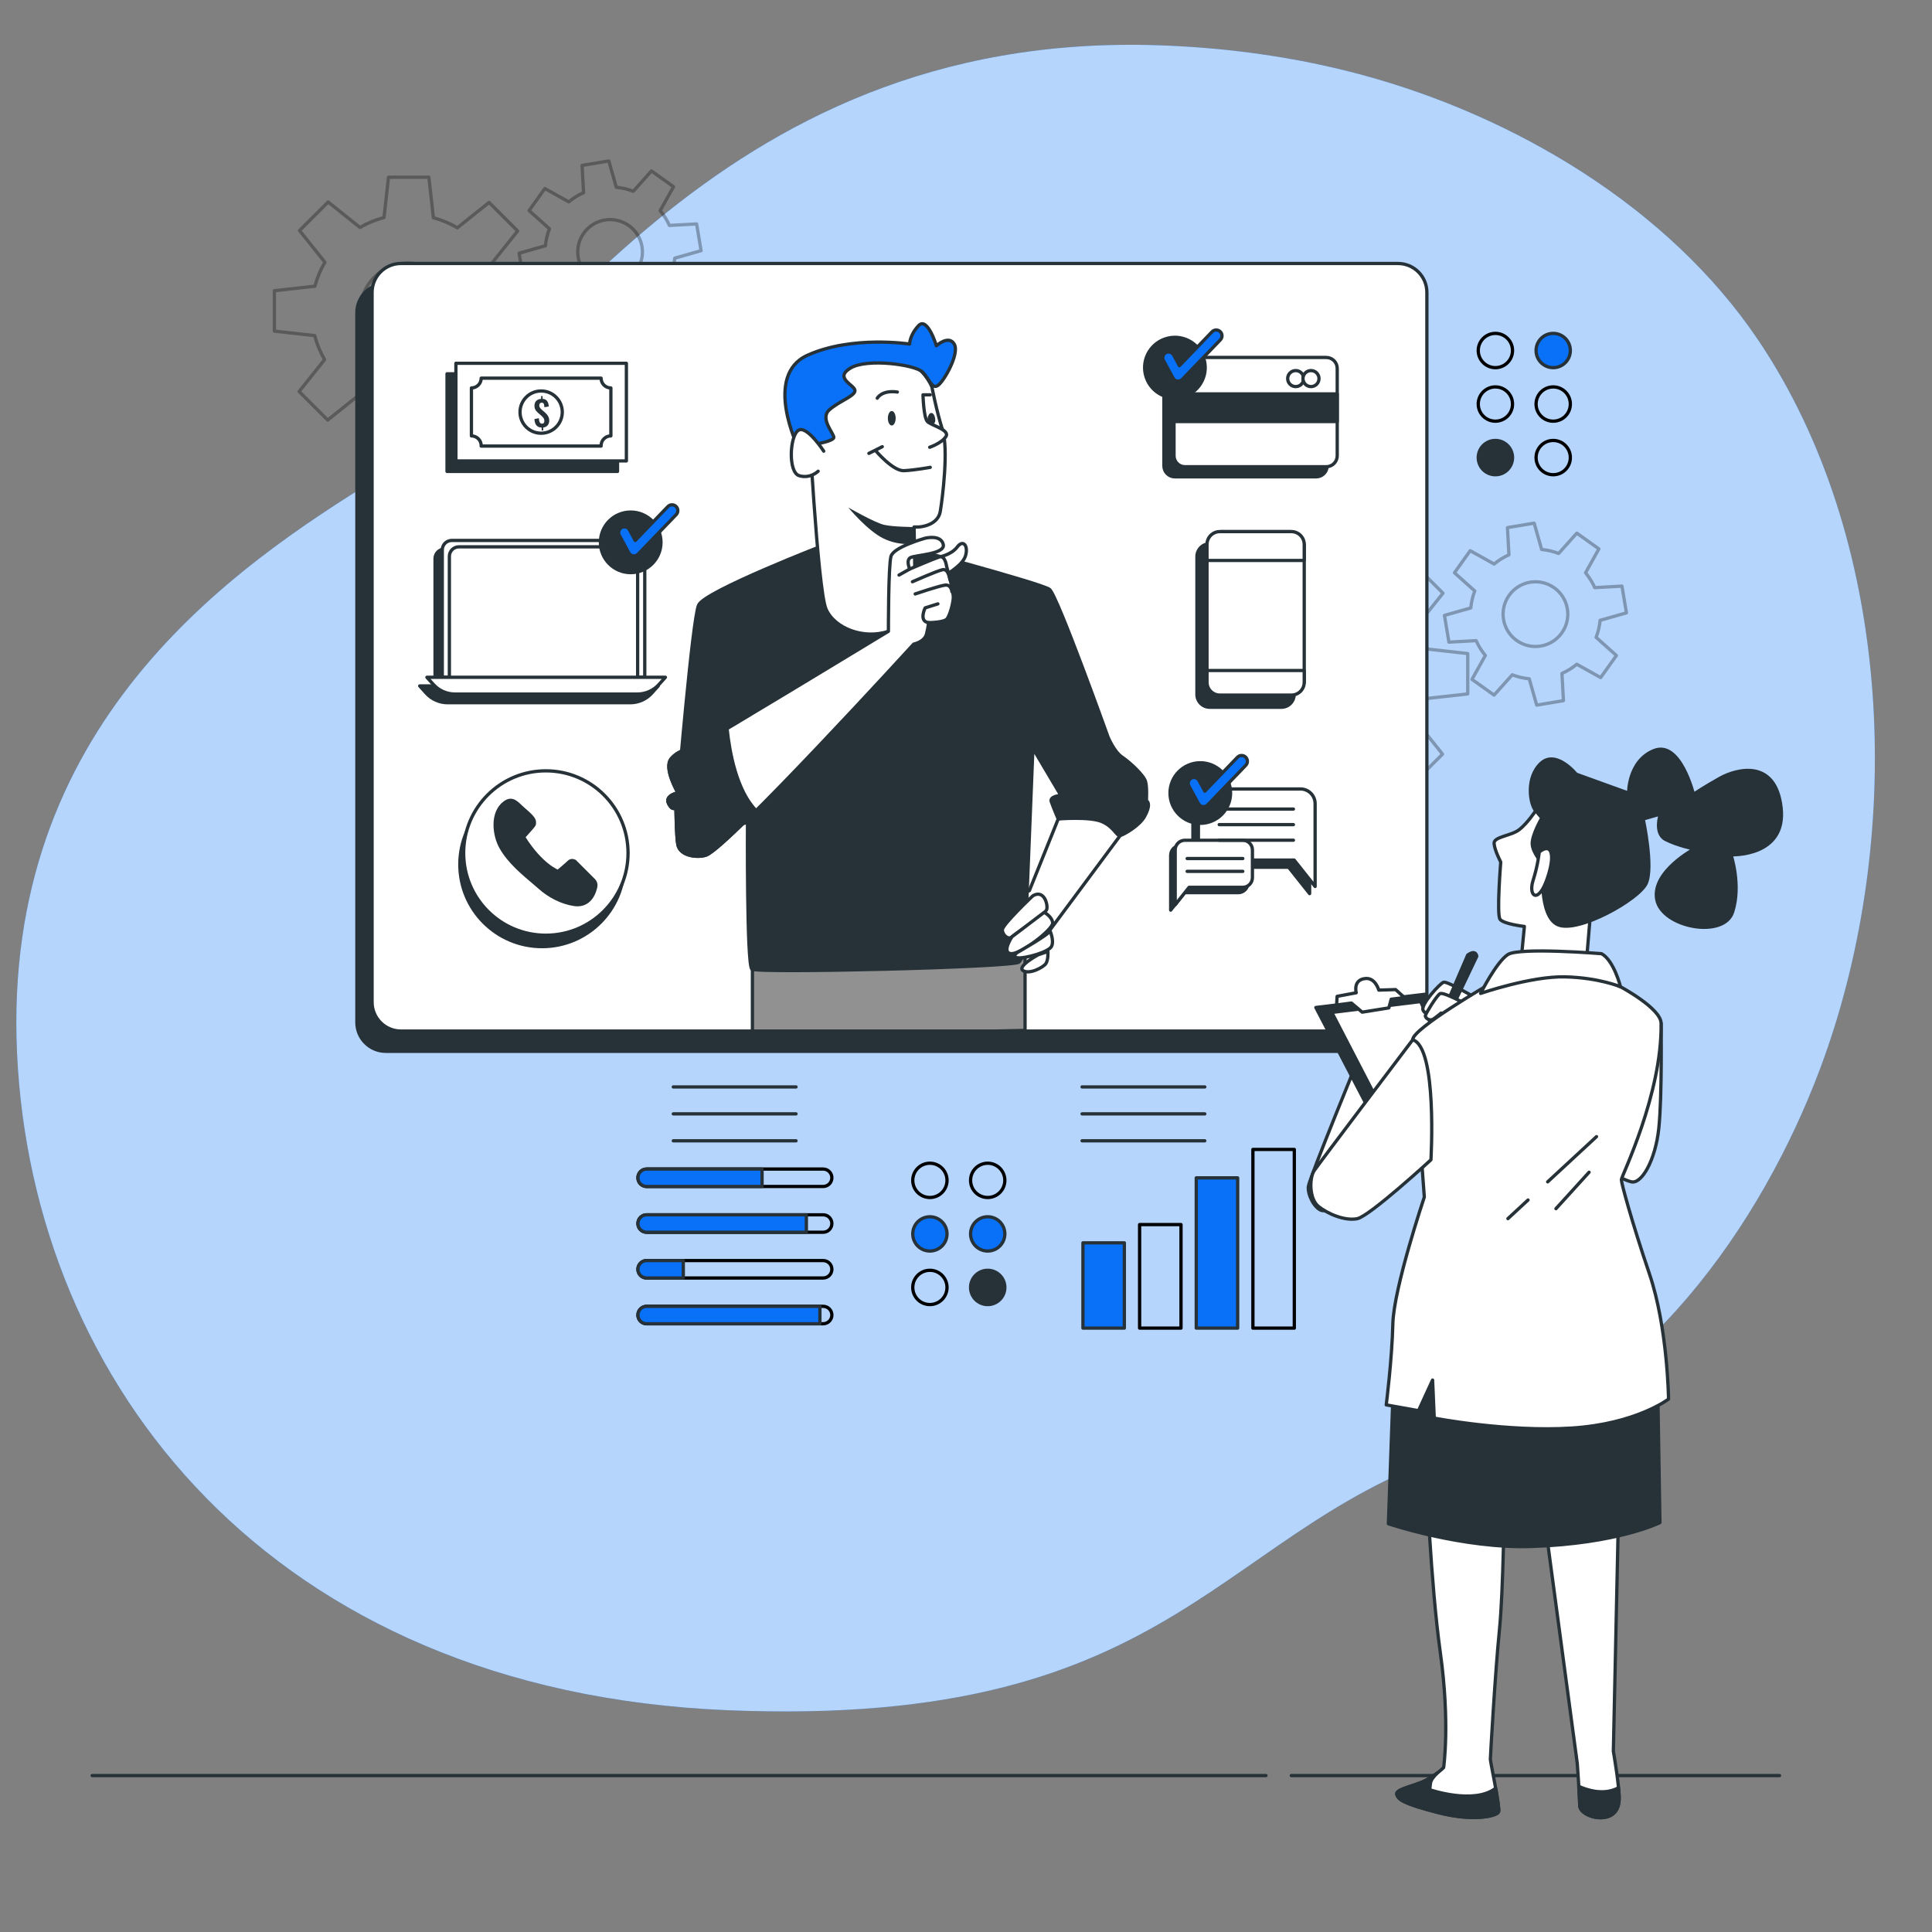 <?xml version="1.0" encoding="UTF-8"?> <svg xmlns="http://www.w3.org/2000/svg" width="589" height="589" viewBox="0 0 589 589" fill="none"><rect x="0" y="0" width="589" height="589" fill="#808080" stroke="none"/><path d="M541.778 112.82C539.912 109.655 537.954 106.55 535.903 103.511C508.593 63.051 461.605 35.377 415.379 22.867C395.137 17.388 374.232 14.516 353.286 13.806C215.913 9.149 161.198 117.417 115.795 145.358C70.393 173.299 0.543 221.028 5.2 321.146C9.857 421.264 82.035 515.562 221.735 521.383C361.435 527.203 370.749 464.339 448.748 441.055C500.366 425.647 537.041 373.602 555 325.507C579.473 259.962 578.319 174.823 541.778 112.82Z" fill="#0871F7"></path><path opacity="0.7" d="M541.778 112.82C539.912 109.655 537.954 106.55 535.903 103.511C508.593 63.051 461.605 35.377 415.379 22.867C395.137 17.388 374.232 14.516 353.286 13.806C215.913 9.149 161.198 117.417 115.795 145.358C70.393 173.299 0.543 221.028 5.2 321.146C9.857 421.264 82.035 515.562 221.735 521.383C361.435 527.203 370.749 464.339 448.748 441.055C500.366 425.647 537.041 373.602 555 325.507C579.473 259.962 578.319 174.823 541.778 112.82Z" fill="white"></path><path d="M393.664 541.314H542.511" stroke="#263238" stroke-miterlimit="10" stroke-linecap="round" stroke-linejoin="round"></path><path d="M28.102 541.314H385.951" stroke="#263238" stroke-miterlimit="10" stroke-linecap="round" stroke-linejoin="round"></path><path d="M342.775 378.898H330.154V404.897H342.775V378.898Z" fill="#0871F7" stroke="#263238" stroke-miterlimit="10" stroke-linecap="round" stroke-linejoin="round"></path><path d="M360.047 373.328H347.426V404.897H360.047V373.328Z" stroke="black" stroke-miterlimit="10" stroke-linecap="round" stroke-linejoin="round"></path><path d="M377.318 359.09H364.697V404.896H377.318V359.09Z" fill="#0871F7" stroke="#263238" stroke-miterlimit="10" stroke-linecap="round" stroke-linejoin="round"></path><path d="M394.59 350.424H381.969V404.896H394.59V350.424Z" stroke="black" stroke-miterlimit="10" stroke-linecap="round" stroke-linejoin="round"></path><path d="M329.889 331.369H367.295" stroke="#263238" stroke-miterlimit="10" stroke-linecap="round" stroke-linejoin="round"></path><path d="M329.889 339.58H367.295" stroke="#263238" stroke-miterlimit="10" stroke-linecap="round" stroke-linejoin="round"></path><path d="M329.889 347.791H367.295" stroke="#263238" stroke-miterlimit="10" stroke-linecap="round" stroke-linejoin="round"></path><path d="M250.951 361.717H197.144C195.676 361.717 194.486 360.528 194.486 359.06C194.486 357.592 195.676 356.402 197.144 356.402H250.951C252.419 356.402 253.609 357.592 253.609 359.06C253.609 360.528 252.419 361.717 250.951 361.717Z" stroke="black" stroke-miterlimit="10" stroke-linecap="round" stroke-linejoin="round"></path><path d="M232.327 356.404H197.144C195.676 356.404 194.486 357.594 194.486 359.062C194.486 360.53 195.676 361.719 197.144 361.719H232.327V356.404Z" fill="#0871F7" stroke="#263238" stroke-miterlimit="10" stroke-linecap="round" stroke-linejoin="round"></path><path d="M250.951 375.669H197.144C195.676 375.669 194.486 374.479 194.486 373.011C194.486 371.543 195.676 370.354 197.144 370.354H250.951C252.419 370.354 253.609 371.543 253.609 373.011C253.609 374.479 252.419 375.669 250.951 375.669Z" stroke="black" stroke-miterlimit="10" stroke-linecap="round" stroke-linejoin="round"></path><path d="M245.835 370.354H197.144C195.676 370.354 194.486 371.543 194.486 373.011C194.486 374.479 195.676 375.669 197.144 375.669H245.835V370.354Z" fill="#0871F7" stroke="#263238" stroke-miterlimit="10" stroke-linecap="round" stroke-linejoin="round"></path><path d="M250.951 389.618H197.144C195.676 389.618 194.486 388.428 194.486 386.96C194.486 385.493 195.676 384.303 197.144 384.303H250.951C252.419 384.303 253.609 385.493 253.609 386.96C253.609 388.428 252.419 389.618 250.951 389.618Z" stroke="black" stroke-miterlimit="10" stroke-linecap="round" stroke-linejoin="round"></path><path d="M208.314 384.305H197.144C195.676 384.305 194.486 385.494 194.486 386.962C194.486 388.43 195.676 389.62 197.144 389.62H208.314V384.305Z" fill="#0871F7" stroke="#263238" stroke-miterlimit="10" stroke-linecap="round" stroke-linejoin="round"></path><path d="M250.951 403.567H197.144C195.676 403.567 194.486 402.377 194.486 400.909C194.486 399.442 195.676 398.252 197.144 398.252H250.951C252.419 398.252 253.609 399.442 253.609 400.909C253.609 402.378 252.419 403.567 250.951 403.567Z" stroke="black" stroke-miterlimit="10" stroke-linecap="round" stroke-linejoin="round"></path><path d="M249.962 398.254H197.144C195.676 398.254 194.486 399.444 194.486 400.911C194.486 402.379 195.676 403.569 197.144 403.569H249.962V398.254Z" fill="#0871F7" stroke="#263238" stroke-miterlimit="10" stroke-linecap="round" stroke-linejoin="round"></path><path d="M205.27 331.369H242.676" stroke="#263238" stroke-miterlimit="10" stroke-linecap="round" stroke-linejoin="round"></path><path d="M205.27 339.58H242.676" stroke="#263238" stroke-miterlimit="10" stroke-linecap="round" stroke-linejoin="round"></path><path d="M205.27 347.791H242.676" stroke="#263238" stroke-miterlimit="10" stroke-linecap="round" stroke-linejoin="round"></path><path d="M461.116 106.862C461.116 103.977 458.778 101.639 455.893 101.639C453.008 101.639 450.67 103.977 450.67 106.862C450.67 109.747 453.008 112.085 455.893 112.085C458.778 112.085 461.116 109.747 461.116 106.862Z" stroke="black" stroke-miterlimit="10" stroke-linecap="round" stroke-linejoin="round"></path><path d="M478.743 106.862C478.743 103.977 476.405 101.639 473.52 101.639C470.635 101.639 468.297 103.977 468.297 106.862C468.297 109.747 470.635 112.085 473.52 112.085C476.405 112.085 478.743 109.747 478.743 106.862Z" fill="#0871F7" stroke="#263238" stroke-miterlimit="10" stroke-linecap="round" stroke-linejoin="round"></path><path d="M461.116 123.182C461.116 120.297 458.778 117.959 455.893 117.959C453.008 117.959 450.67 120.297 450.67 123.182C450.67 126.067 453.008 128.405 455.893 128.405C458.778 128.405 461.116 126.067 461.116 123.182Z" stroke="black" stroke-miterlimit="10" stroke-linecap="round" stroke-linejoin="round"></path><path d="M478.743 123.182C478.743 120.297 476.405 117.959 473.52 117.959C470.635 117.959 468.297 120.297 468.297 123.182C468.297 126.067 470.635 128.405 473.52 128.405C476.405 128.405 478.743 126.067 478.743 123.182Z" stroke="black" stroke-miterlimit="10" stroke-linecap="round" stroke-linejoin="round"></path><path d="M461.116 139.505C461.116 136.62 458.778 134.281 455.893 134.281C453.008 134.281 450.67 136.62 450.67 139.505C450.67 142.389 453.008 144.728 455.893 144.728C458.778 144.728 461.116 142.389 461.116 139.505Z" fill="#263238" stroke="#263238" stroke-miterlimit="10" stroke-linecap="round" stroke-linejoin="round"></path><path d="M478.743 139.505C478.743 136.62 476.405 134.281 473.52 134.281C470.635 134.281 468.297 136.62 468.297 139.505C468.297 142.389 470.635 144.728 473.52 144.728C476.405 144.728 478.743 142.389 478.743 139.505Z" stroke="black" stroke-miterlimit="10" stroke-linecap="round" stroke-linejoin="round"></path><path d="M283.491 365.073C286.376 365.073 288.714 362.735 288.714 359.85C288.714 356.966 286.376 354.627 283.491 354.627C280.606 354.627 278.268 356.966 278.268 359.85C278.268 362.735 280.606 365.073 283.491 365.073Z" stroke="black" stroke-miterlimit="10" stroke-linecap="round" stroke-linejoin="round"></path><path d="M301.118 365.073C304.003 365.073 306.341 362.735 306.341 359.85C306.341 356.966 304.003 354.627 301.118 354.627C298.233 354.627 295.895 356.966 295.895 359.85C295.895 362.735 298.233 365.073 301.118 365.073Z" stroke="black" stroke-miterlimit="10" stroke-linecap="round" stroke-linejoin="round"></path><path d="M283.491 381.396C286.376 381.396 288.714 379.057 288.714 376.172C288.714 373.288 286.376 370.949 283.491 370.949C280.606 370.949 278.268 373.288 278.268 376.172C278.268 379.057 280.606 381.396 283.491 381.396Z" fill="#0871F7" stroke="#263238" stroke-miterlimit="10" stroke-linecap="round" stroke-linejoin="round"></path><path d="M301.118 381.396C304.003 381.396 306.341 379.057 306.341 376.172C306.341 373.288 304.003 370.949 301.118 370.949C298.233 370.949 295.895 373.288 295.895 376.172C295.895 379.057 298.233 381.396 301.118 381.396Z" fill="#0871F7" stroke="#263238" stroke-miterlimit="10" stroke-linecap="round" stroke-linejoin="round"></path><path d="M288.714 392.495C288.714 389.61 286.376 387.271 283.491 387.271C280.606 387.271 278.268 389.61 278.268 392.495C278.268 395.38 280.606 397.718 283.491 397.718C286.376 397.717 288.714 395.378 288.714 392.495Z" stroke="black" stroke-miterlimit="10" stroke-linecap="round" stroke-linejoin="round"></path><path d="M306.341 392.495C306.341 389.61 304.003 387.271 301.118 387.271C298.233 387.271 295.895 389.61 295.895 392.495C295.895 395.38 298.233 397.718 301.118 397.718C304.003 397.717 306.341 395.378 306.341 392.495Z" fill="#263238" stroke="#263238" stroke-miterlimit="10" stroke-linecap="round" stroke-linejoin="round"></path><g opacity="0.3"><path d="M165.35 101.138V88.826L153.054 87.458C152.379 84.857 151.353 82.4 150.04 80.13L157.806 70.42L149.1 61.713L139.432 69.445C137.171 68.115 134.72 67.076 132.125 66.384L130.751 54.031H118.439L117.071 66.327C114.47 67.001 112.013 68.028 109.743 69.342L100.032 61.575L91.326 70.282L99.058 79.95C97.728 82.21 96.689 84.663 95.997 87.257L83.647 88.633V100.945L95.942 102.313C96.617 104.914 97.644 107.371 98.957 109.641L91.19 119.351L99.897 128.058L109.565 120.326C111.825 121.656 114.278 122.695 116.872 123.387L118.246 135.74H130.558L131.926 123.444C134.527 122.769 136.983 121.743 139.253 120.429L148.963 128.196L157.67 119.489L149.937 109.821C151.267 107.561 152.306 105.108 152.999 102.514L165.35 101.138ZM124.498 109.58C116.383 109.58 109.804 103.001 109.804 94.885C109.804 86.77 116.383 80.191 124.498 80.191C132.614 80.191 139.193 86.77 139.193 94.885C139.193 103.001 132.614 109.58 124.498 109.58Z" stroke="black" stroke-miterlimit="10" stroke-linecap="round" stroke-linejoin="round"></path><path d="M213.736 76.424L212.372 68.272L204.08 68.729C203.345 67.082 202.393 65.568 201.272 64.211L205.337 56.922L198.608 52.123L193.065 58.313C191.42 57.683 189.683 57.267 187.887 57.096L185.609 49.07L177.457 50.434L177.914 58.726C176.267 59.462 174.754 60.412 173.397 61.535L166.107 57.469L161.308 64.198L167.498 69.742C166.868 71.386 166.452 73.124 166.282 74.919L158.256 77.197L159.62 85.349L167.912 84.892C168.647 86.539 169.599 88.052 170.72 89.41L166.655 96.699L173.384 101.498L178.927 95.308C180.572 95.938 182.309 96.354 184.105 96.525L186.383 104.551L194.535 103.186L194.078 94.894C195.725 94.159 197.238 93.208 198.595 92.086L205.885 96.151L210.684 89.423L204.494 83.879C205.124 82.234 205.54 80.497 205.71 78.702L213.736 76.424ZM187.625 86.539C182.252 87.438 177.167 83.812 176.267 78.439C175.369 73.066 178.995 67.982 184.367 67.082C189.74 66.183 194.825 69.809 195.723 75.182C196.624 80.555 192.997 85.64 187.625 86.539Z" stroke="black" stroke-miterlimit="10" stroke-linecap="round" stroke-linejoin="round"></path></g><g opacity="0.3"><path d="M447.459 211.555V199.243L435.163 197.875C434.488 195.274 433.462 192.817 432.148 190.548L439.915 180.838L431.208 172.131L421.54 179.863C419.28 178.533 416.828 177.494 414.233 176.802L412.86 164.449H400.547L399.18 176.745C396.579 177.419 394.123 178.446 391.852 179.76L382.142 171.993L373.436 180.7L381.168 190.368C379.838 192.628 378.799 195.081 378.106 197.675L365.754 199.048V211.361L378.05 212.728C378.725 215.329 379.751 217.787 381.064 220.057L373.298 229.767L382.004 238.474L391.672 230.741C393.933 232.071 396.385 233.11 398.979 233.803L400.353 246.155H412.665L414.033 233.859C416.634 233.186 419.091 232.158 421.361 230.845L431.072 238.611L439.778 229.905L432.046 220.237C433.376 217.976 434.415 215.524 435.107 212.93L447.459 211.555ZM406.607 219.997C398.492 219.997 391.913 213.418 391.913 205.302C391.913 197.187 398.492 190.608 406.607 190.608C414.722 190.608 421.301 197.187 421.301 205.302C421.301 213.418 414.722 219.997 406.607 219.997Z" stroke="black" stroke-miterlimit="10" stroke-linecap="round" stroke-linejoin="round"></path><path d="M495.844 186.841L494.479 178.69L486.187 179.147C485.452 177.5 484.501 175.986 483.379 174.629L487.444 167.34L480.716 162.54L475.172 168.731C473.528 168.101 471.79 167.685 469.995 167.514L467.716 159.488L459.565 160.852L460.022 169.144C458.375 169.879 456.862 170.831 455.504 171.953L448.215 167.887L443.415 174.616L449.606 180.16C448.976 181.804 448.56 183.542 448.389 185.337L440.363 187.615L441.727 195.767L450.019 195.31C450.754 196.957 451.706 198.469 452.828 199.828L448.761 207.117L455.49 211.916L461.034 205.726C462.678 206.356 464.416 206.772 466.211 206.943L468.489 214.969L476.641 213.604L476.184 205.312C477.831 204.577 479.344 203.626 480.702 202.504L487.991 206.569L492.79 199.841L486.6 194.297C487.23 192.653 487.646 190.915 487.817 189.12L495.844 186.841ZM469.733 196.957C464.36 197.856 459.276 194.23 458.376 188.857C457.477 183.484 461.103 178.4 466.476 177.5C471.849 176.601 476.933 180.227 477.833 185.6C478.733 190.974 475.106 196.058 469.733 196.957Z" stroke="black" stroke-miterlimit="10" stroke-linecap="round" stroke-linejoin="round"></path></g><path d="M421.561 320.507H117.618C112.749 320.507 108.803 316.56 108.803 311.692V95.313C108.803 90.444 112.749 86.498 117.618 86.498H421.559C426.428 86.498 430.374 90.444 430.374 95.313V311.692C430.376 316.56 426.429 320.507 421.561 320.507Z" fill="#263238" stroke="#263238" stroke-miterlimit="10" stroke-linecap="round" stroke-linejoin="round"></path><path d="M426.188 314.338H122.247C117.378 314.338 113.432 310.392 113.432 305.523V89.143C113.432 84.274 117.378 80.328 122.247 80.328H426.188C431.057 80.328 435.003 84.274 435.003 89.143V305.522C435.003 310.39 431.057 314.338 426.188 314.338Z" fill="white" stroke="#263238" stroke-miterlimit="10" stroke-linecap="round" stroke-linejoin="round"></path><path d="M404.595 115.4V142.023C404.595 143.872 403.099 145.369 401.249 145.369H358.181C356.332 145.369 354.836 143.872 354.836 142.023V115.4C354.836 113.551 356.332 112.055 358.181 112.055H401.249C403.099 112.055 404.595 113.551 404.595 115.4Z" fill="#263238" stroke="#263238" stroke-miterlimit="10" stroke-linecap="round" stroke-linejoin="round"></path><path d="M407.673 112.322V138.945C407.673 140.794 406.177 142.29 404.327 142.29H361.26C359.41 142.29 357.914 140.794 357.914 138.945V112.322C357.914 110.473 359.41 108.977 361.26 108.977H404.327C406.177 108.977 407.673 110.473 407.673 112.322Z" fill="white" stroke="#263238" stroke-miterlimit="10" stroke-linecap="round" stroke-linejoin="round"></path><path d="M407.673 120.086H357.914V128.52H407.673V120.086Z" fill="#263238" stroke="#263238" stroke-miterlimit="10" stroke-linecap="round" stroke-linejoin="round"></path><path d="M397.455 115.418C397.455 116.768 396.362 117.861 395.012 117.861C393.662 117.861 392.568 116.767 392.568 115.418C392.568 114.069 393.663 112.975 395.012 112.975C396.36 112.975 397.455 114.068 397.455 115.418Z" fill="white" stroke="#263238" stroke-miterlimit="10" stroke-linecap="round" stroke-linejoin="round"></path><path d="M402.119 115.418C402.119 116.768 401.024 117.861 399.676 117.861C398.327 117.861 397.232 116.767 397.232 115.418C397.232 114.069 398.327 112.975 399.676 112.975C401.024 112.975 402.119 114.068 402.119 115.418Z" fill="white" stroke="#263238" stroke-miterlimit="10" stroke-linecap="round" stroke-linejoin="round"></path><path d="M188.26 113.959H136.285V143.722H188.26V113.959Z" fill="#263238" stroke="#263238" stroke-miterlimit="10" stroke-linecap="round" stroke-linejoin="round"></path><path d="M190.963 110.754H138.988V140.517H190.963V110.754Z" fill="white" stroke="#263238" stroke-miterlimit="10" stroke-linecap="round" stroke-linejoin="round"></path><path d="M143.719 118.272V132.89C145.367 132.89 146.704 134.226 146.704 135.875C146.704 135.913 146.694 135.947 146.693 135.985H183.261C183.259 135.947 183.25 135.913 183.25 135.875C183.25 134.227 184.586 132.89 186.235 132.89V118.272C184.586 118.272 183.25 116.936 183.25 115.287H146.705C146.704 116.936 145.367 118.272 143.719 118.272ZM164.977 119.195C168.535 119.195 171.418 122.078 171.418 125.636C171.418 129.193 168.535 132.077 164.977 132.077C161.419 132.077 158.536 129.193 158.536 125.636C158.536 122.078 161.419 119.195 164.977 119.195Z" fill="white" stroke="#263238" stroke-miterlimit="10" stroke-linecap="round" stroke-linejoin="round"></path><path d="M165.138 131.246V130.358C164.413 130.329 163.872 130.093 163.516 129.65C163.159 129.206 162.964 128.575 162.93 127.758L164.282 127.494C164.296 127.825 164.335 128.117 164.399 128.372C164.462 128.625 164.562 128.82 164.7 128.958C164.837 129.096 165.018 129.164 165.244 129.164C165.498 129.164 165.679 129.089 165.789 128.937C165.898 128.786 165.952 128.594 165.952 128.361C165.952 127.988 165.866 127.681 165.693 127.441C165.521 127.202 165.297 126.962 165.023 126.722L163.933 125.771C163.737 125.595 163.565 125.409 163.416 125.216C163.269 125.021 163.152 124.803 163.068 124.561C162.984 124.318 162.941 124.034 162.941 123.71C162.941 123.068 163.124 122.566 163.492 122.204C163.858 121.841 164.35 121.642 164.971 121.606V120.75H165.426V121.596C165.785 121.617 166.082 121.696 166.314 121.834C166.546 121.972 166.732 122.147 166.869 122.363C167.006 122.578 167.108 122.819 167.175 123.087C167.244 123.355 167.284 123.633 167.298 123.921L165.965 124.153C165.951 123.886 165.924 123.644 165.882 123.43C165.839 123.214 165.759 123.046 165.644 122.922C165.527 122.799 165.358 122.744 165.131 122.758C164.891 122.766 164.711 122.843 164.586 122.991C164.463 123.138 164.402 123.325 164.402 123.551C164.402 123.854 164.469 124.099 164.602 124.285C164.737 124.472 164.903 124.656 165.1 124.84L166.177 125.78C166.402 125.985 166.612 126.206 166.806 126.446C167 126.686 167.155 126.953 167.272 127.249C167.388 127.545 167.446 127.884 167.446 128.263C167.446 128.644 167.371 128.984 167.219 129.283C167.067 129.583 166.855 129.824 166.579 130.007C166.305 130.19 165.977 130.304 165.597 130.345V131.244H165.138V131.246Z" fill="#263238"></path><path d="M394.546 170.281V169.684C394.546 167.529 392.799 165.781 390.644 165.781H368.807C366.652 165.781 364.904 167.528 364.904 169.684V170.281V174.576V208.126V211.118V211.715C364.904 213.87 366.651 215.618 368.807 215.618H369.403C369.403 215.618 369.403 215.618 369.404 215.618H390.046H390.644C392.798 215.618 394.546 213.871 394.546 211.715V211.119V170.281Z" fill="#263238" stroke="#263238" stroke-miterlimit="10" stroke-linecap="round" stroke-linejoin="round"></path><path d="M393.113 211.906H372.471C369.986 211.906 367.971 209.892 367.971 207.406V166.568C367.971 164.084 369.985 162.068 372.471 162.068H393.113C395.597 162.068 397.613 164.083 397.613 166.568V207.406C397.613 209.892 395.598 211.906 393.113 211.906Z" fill="white" stroke="#263238" stroke-miterlimit="10" stroke-linecap="round" stroke-linejoin="round"></path><path d="M397.613 170.865V165.973C397.613 163.817 395.866 162.07 393.71 162.07H371.873C369.719 162.07 367.971 163.817 367.971 165.973V170.865H397.613Z" fill="white" stroke="#263238" stroke-miterlimit="10" stroke-linecap="round" stroke-linejoin="round"></path><path d="M367.973 204.414V208.003C367.973 210.158 369.72 211.906 371.875 211.906H393.712C395.867 211.906 397.615 210.159 397.615 208.003V204.414H367.973Z" fill="white" stroke="#263238" stroke-miterlimit="10" stroke-linecap="round" stroke-linejoin="round"></path><path d="M194.366 209.123V170.302C194.366 168.7 193.066 167.4 191.464 167.4H135.535C133.933 167.4 132.634 168.7 132.634 170.302V209.123H127.951L129.929 211.319C131.599 213.173 133.978 214.232 136.473 214.232H192.145C194.64 214.232 197.019 213.173 198.689 211.319L200.667 209.123H194.366Z" fill="#263238" stroke="#263238" stroke-miterlimit="10" stroke-linecap="round" stroke-linejoin="round"></path><path d="M196.562 206.484H134.83V167.663C134.83 166.061 136.129 164.762 137.731 164.762H193.661C195.263 164.762 196.562 166.061 196.562 167.663V206.484Z" fill="white" stroke="#263238" stroke-miterlimit="10" stroke-linecap="round" stroke-linejoin="round"></path><path d="M194.395 207.886H136.998V169.61C136.998 168.008 138.297 166.709 139.899 166.709H191.494C193.096 166.709 194.395 168.008 194.395 169.61V207.886Z" fill="white" stroke="#263238" stroke-miterlimit="10" stroke-linecap="round" stroke-linejoin="round"></path><path d="M138.67 211.593H194.342C196.837 211.593 199.216 210.534 200.886 208.68L202.864 206.484H130.148L132.126 208.68C133.796 210.534 136.174 211.593 138.67 211.593Z" fill="white" stroke="#263238" stroke-miterlimit="10" stroke-linecap="round" stroke-linejoin="round"></path><path d="M394.784 242.707H368.147C365.678 242.707 363.676 244.708 363.676 247.179V259.918C363.676 262.387 365.677 264.389 368.147 264.389H392.868L399.256 272.434V259.918V247.179C399.256 244.708 397.253 242.707 394.784 242.707Z" fill="#263238" stroke="#263238" stroke-miterlimit="10" stroke-linecap="round" stroke-linejoin="round"></path><path d="M396.462 240.527H369.825C367.356 240.527 365.354 242.529 365.354 244.999V257.738C365.354 260.207 367.355 262.21 369.825 262.21H394.546L400.934 270.254V257.738V244.999C400.933 242.53 398.931 240.527 396.462 240.527Z" fill="white" stroke="#263238" stroke-miterlimit="10" stroke-linecap="round" stroke-linejoin="round"></path><path d="M359.858 257.793H377.486C379.12 257.793 380.445 259.118 380.445 260.752V269.183C380.445 270.817 379.12 272.142 377.486 272.142H361.126L356.898 277.467V269.183V260.752C356.898 259.118 358.224 257.793 359.858 257.793Z" fill="#263238" stroke="#263238" stroke-miterlimit="10" stroke-linecap="round" stroke-linejoin="round"></path><path d="M361.235 256.166H378.863C380.497 256.166 381.822 257.491 381.822 259.125V267.556C381.822 269.19 380.497 270.515 378.863 270.515H362.503L358.275 275.84V267.556V259.125C358.275 257.491 359.599 256.166 361.235 256.166Z" fill="white" stroke="#263238" stroke-miterlimit="10" stroke-linecap="round" stroke-linejoin="round"></path><path d="M371.697 246.658H394.316" stroke="#263238" stroke-miterlimit="10" stroke-linecap="round" stroke-linejoin="round"></path><path d="M371.697 251.404H394.316" stroke="#263238" stroke-miterlimit="10" stroke-linecap="round" stroke-linejoin="round"></path><path d="M371.697 256.152H394.316" stroke="#263238" stroke-miterlimit="10" stroke-linecap="round" stroke-linejoin="round"></path><path d="M361.926 261.736H378.889" stroke="#263238" stroke-miterlimit="10" stroke-linecap="round" stroke-linejoin="round"></path><path d="M361.926 265.646H378.889" stroke="#263238" stroke-miterlimit="10" stroke-linecap="round" stroke-linejoin="round"></path><path d="M165.253 288.59C179.093 288.59 190.313 277.37 190.313 263.53C190.313 249.69 179.093 238.471 165.253 238.471C151.413 238.471 140.193 249.69 140.193 263.53C140.193 277.37 151.413 288.59 165.253 288.59Z" fill="#263238" stroke="#263238" stroke-miterlimit="10" stroke-linecap="round" stroke-linejoin="round"></path><path d="M166.411 285.119C180.251 285.119 191.471 273.9 191.471 260.06C191.471 246.22 180.251 235 166.411 235C152.571 235 141.352 246.22 141.352 260.06C141.352 273.9 152.571 285.119 166.411 285.119Z" fill="white" stroke="#263238" stroke-miterlimit="10" stroke-linecap="round" stroke-linejoin="round"></path><path d="M153.855 244.704C149.808 247.685 150.552 254.559 152.737 258.39C155.268 262.825 159.36 266.174 163.199 269.429C163.613 269.78 164.029 270.128 164.429 270.494C167.308 273.11 171.21 275.171 175.089 275.736C178.808 276.276 180.896 273.713 181.62 270.307C181.769 269.599 181.543 268.866 181.031 268.354L175.261 262.584C175.261 262.584 174.229 261.983 173.455 262.756C172.681 263.53 170.102 265.679 170.102 265.679C170.102 265.679 165.03 263.873 159.615 255.191C159.615 255.191 162.537 252.011 162.795 251.495C163.053 250.979 162.967 250.119 162.451 249.431C161.569 248.255 160.264 247.279 159.188 246.287C157.495 244.726 156.173 242.998 153.855 244.704Z" fill="#263238" stroke="#263238" stroke-miterlimit="10" stroke-linecap="round" stroke-linejoin="round"></path><path d="M360.318 121.05C365.279 119.875 368.348 114.901 367.173 109.94C365.998 104.979 361.024 101.91 356.063 103.085C351.102 104.26 348.033 109.234 349.208 114.195C350.383 119.156 355.357 122.225 360.318 121.05Z" fill="#263238" stroke="#263238" stroke-miterlimit="10" stroke-linecap="round" stroke-linejoin="round"></path><path d="M359.163 116.205C359.084 116.205 359.004 116.201 358.925 116.189C358.367 116.113 357.878 115.775 357.61 115.279L354.706 109.918C354.24 109.06 354.561 107.988 355.419 107.524C356.275 107.057 357.349 107.376 357.813 108.235L359.565 111.472L369.506 101.151C370.184 100.447 371.3 100.427 372.004 101.103C372.707 101.781 372.728 102.899 372.051 103.602L360.436 115.665C360.1 116.012 359.639 116.205 359.163 116.205Z" fill="#0871F7" stroke="#263238" stroke-miterlimit="10" stroke-linecap="round" stroke-linejoin="round"></path><path d="M192.28 174.573C197.378 174.573 201.51 170.44 201.51 165.342C201.51 160.244 197.378 156.111 192.28 156.111C187.182 156.111 183.049 160.244 183.049 165.342C183.049 170.44 187.182 174.573 192.28 174.573Z" fill="#263238" stroke="#263238" stroke-miterlimit="10" stroke-linecap="round" stroke-linejoin="round"></path><path d="M193.261 169.495C193.182 169.495 193.102 169.49 193.023 169.479C192.465 169.403 191.976 169.065 191.707 168.569L188.803 163.208C188.338 162.349 188.659 161.277 189.516 160.813C190.373 160.348 191.447 160.666 191.911 161.526L193.663 164.763L203.604 154.442C204.281 153.738 205.398 153.718 206.101 154.394C206.804 155.072 206.826 156.19 206.148 156.893L194.533 168.956C194.199 169.302 193.737 169.495 193.261 169.495Z" fill="#0871F7" stroke="#263238" stroke-miterlimit="10" stroke-linecap="round" stroke-linejoin="round"></path><path d="M365.926 251.003C371.024 251.003 375.157 246.87 375.157 241.772C375.157 236.674 371.024 232.541 365.926 232.541C360.828 232.541 356.695 236.674 356.695 241.772C356.695 246.87 360.828 251.003 365.926 251.003Z" fill="#263238" stroke="#263238" stroke-miterlimit="10" stroke-linecap="round" stroke-linejoin="round"></path><path d="M366.908 245.924C366.829 245.924 366.748 245.919 366.67 245.908C366.111 245.831 365.622 245.494 365.354 244.998L362.45 239.637C361.985 238.778 362.305 237.706 363.163 237.242C364.019 236.776 365.093 237.095 365.558 237.954L367.309 241.191L377.249 230.869C377.927 230.166 379.043 230.146 379.747 230.822C380.45 231.5 380.471 232.617 379.794 233.321L368.179 245.383C367.845 245.731 367.383 245.924 366.908 245.924Z" fill="#0871F7" stroke="#263238" stroke-miterlimit="10" stroke-linecap="round" stroke-linejoin="round"></path><path d="M415.424 319.619C415.424 319.619 399.167 359.189 398.879 361.696C398.59 364.204 400.663 368.254 402.863 369.015C405.062 369.776 412.467 365.04 413.701 363.15C414.936 361.259 424.299 330.804 424.299 330.804L415.424 319.619Z" fill="white" stroke="#263238" stroke-miterlimit="10" stroke-linecap="round" stroke-linejoin="round"></path><path d="M419.585 342.484L401.16 307.148L434.478 303.109L447.854 331.126L419.585 342.484Z" fill="#263238" stroke="#263238" stroke-miterlimit="10" stroke-linecap="round" stroke-linejoin="round"></path><path d="M422.045 339.586L406.027 308.656L433.091 305.344L444.321 329.645L422.045 339.586Z" fill="white" stroke="#263238" stroke-miterlimit="10" stroke-linecap="round" stroke-linejoin="round"></path><path d="M407.471 306.39L407.643 303.753L413.464 302.661C413.464 302.661 412.372 298.658 416.305 298.314C419.321 298.05 420.343 301.848 420.343 301.848L425.473 301.691L428.167 304.119L424.129 304.624L423.41 307.27L415.284 308.571L412.004 305.794L407.471 306.39Z" fill="white" stroke="#263238" stroke-miterlimit="10" stroke-linecap="round" stroke-linejoin="round"></path><path d="M448.923 303.686C448.923 303.686 441.191 299.084 440.087 299.453C438.982 299.821 433.091 306.264 433.827 307.921C434.563 309.579 436.221 308.658 436.957 310.683C437.693 312.708 444.506 313.076 445.793 310.683C447.082 308.289 448.923 303.686 448.923 303.686Z" fill="white" stroke="#263238" stroke-miterlimit="10" stroke-linecap="round" stroke-linejoin="round"></path><path d="M447.45 291.168L440.639 307.001L442.664 307.369L450.212 291.537C450.212 291.537 450.026 289.327 447.45 291.168Z" fill="#263238" stroke="#263238" stroke-miterlimit="10" stroke-linecap="round" stroke-linejoin="round"></path><path d="M448.186 306.817C448.186 306.817 440.086 302.215 438.981 302.951C437.876 303.687 434.748 308.842 434.563 309.578C434.378 310.315 435.851 311.42 436.956 310.683C438.061 309.947 439.35 308.842 439.35 308.842C439.35 308.842 441.191 310.683 443.4 310.867" fill="white"></path><path d="M448.186 306.817C448.186 306.817 440.086 302.215 438.981 302.951C437.876 303.687 434.748 308.842 434.563 309.578C434.378 310.315 435.851 311.42 436.956 310.683C438.061 309.947 439.35 308.842 439.35 308.842C439.35 308.842 441.191 310.683 443.4 310.867" stroke="#263238" stroke-miterlimit="10" stroke-linecap="round" stroke-linejoin="round"></path><path d="M468.182 247.167C468.182 247.167 465.581 251.075 463.139 252.954C460.699 254.834 455.403 255.075 455.495 257.091C455.587 259.108 457.524 262.811 457.524 262.811C457.524 262.811 456.229 278.787 457.306 280.254C458.383 281.721 464.733 282.443 464.733 282.443L463.529 294.878L483.494 294.981L485.133 275.452C485.133 275.452 477.889 249.504 473.706 246.41C469.524 243.316 468.182 247.167 468.182 247.167Z" fill="white" stroke="#263238" stroke-miterlimit="10" stroke-linecap="round" stroke-linejoin="round"></path><path d="M480.523 236.024C480.523 236.024 474.406 228.439 469.799 232.692C465.191 236.943 466.314 244.978 468.182 247.167C470.051 249.356 470.051 249.356 470.051 249.356C470.051 249.356 467.002 254.547 467.128 257.321C467.254 260.094 470.441 263.487 470.441 263.487C470.441 263.487 468.894 279.475 475.071 281.973C481.249 284.472 499.542 274.247 501.846 269.342C504.15 264.436 500.952 249.675 500.952 249.675L506.189 248.174C506.189 248.174 504.183 254.076 507.806 255.934C511.427 257.79 516.527 258.822 516.527 258.822C516.527 258.822 503.45 265.733 505.101 274.249C506.751 282.765 525.545 286.251 528.204 278.045C530.863 269.839 527.724 260.588 527.724 260.588C527.724 260.588 544.686 261.332 542.99 246.25C541.294 231.169 529.317 234.492 524.389 237.242C519.461 239.993 516.275 242.159 516.275 242.159C516.275 242.159 512.241 225.667 504.299 228.808C496.357 231.948 496.516 241.804 496.516 241.804L480.523 236.024Z" fill="#263238" stroke="#263238" stroke-miterlimit="10" stroke-linecap="round" stroke-linejoin="round"></path><path d="M469.261 259.751C469.261 259.751 468.928 263.556 467.381 268.427C465.834 273.298 468.973 275.682 471.656 267.979C474.338 260.278 472.916 256.806 469.261 259.751Z" fill="white" stroke="#263238" stroke-miterlimit="10" stroke-linecap="round" stroke-linejoin="round"></path><path d="M506.41 311.943C506.41 311.943 506.747 334.328 505.708 344.026C504.669 353.725 500.497 360.963 497.395 360.305C494.294 359.646 485.965 354.764 485.965 354.764L506.41 311.943Z" fill="white" stroke="#263238" stroke-miterlimit="10" stroke-linecap="round" stroke-linejoin="round"></path><path d="M434.859 449.633C434.859 449.633 436.109 482.38 439.11 503.879C442.109 525.377 440.11 538.876 440.11 538.876C440.11 538.876 437.109 541.875 433.36 543.376C429.61 544.875 425.36 545.626 425.861 547.125C426.36 548.625 427.861 549.875 438.61 552.625C449.359 555.375 456.359 553.625 456.859 552.376C457.358 551.126 454.359 537.126 454.359 536.377C454.359 535.628 455.858 509.38 457.108 497.131C458.358 484.882 458.608 457.134 458.608 455.384C458.608 453.633 458.608 450.884 458.608 450.884L434.859 449.633Z" fill="white" stroke="#263238" stroke-miterlimit="10" stroke-linecap="round" stroke-linejoin="round"></path><path d="M438.608 552.624C449.357 555.374 456.357 553.624 456.857 552.374C457.084 551.804 456.585 548.582 455.973 545.176C449.389 550.28 435.858 545.624 435.858 545.624C435.858 545.624 435.858 545.624 436.107 543.624C436.23 542.646 437.19 541.49 438.138 540.562C436.92 541.5 435.232 542.624 433.358 543.374C429.608 544.874 425.358 545.624 425.859 547.124C426.359 548.624 427.859 549.873 438.608 552.624Z" fill="#263238" stroke="#263238" stroke-miterlimit="10" stroke-linecap="round" stroke-linejoin="round"></path><path d="M469.857 455.631L480.856 537.625C480.856 537.625 481.607 548.124 481.607 550.374C481.607 552.624 485.458 554.41 488.606 554.124C491.356 553.874 493.356 552.373 493.606 548.874C493.856 545.375 491.857 533.876 491.857 533.876L493.606 452.883L469.857 455.631Z" fill="white" stroke="#263238" stroke-miterlimit="10" stroke-linecap="round" stroke-linejoin="round"></path><path d="M488.605 554.124C491.354 553.874 493.354 552.373 493.604 548.875C493.667 547.993 493.588 546.606 493.433 545.022C488.884 547.539 483.48 545.593 481.322 544.605C481.474 547.057 481.605 549.435 481.605 550.375C481.605 552.624 485.456 554.41 488.605 554.124Z" fill="#263238" stroke="#263238" stroke-miterlimit="10" stroke-linecap="round" stroke-linejoin="round"></path><path d="M424.661 425.421L423.275 464.537C423.275 464.537 445.788 472.158 466.917 471.465C493.308 470.599 506.055 464.192 506.055 464.192L505.362 421.957C505.362 421.957 459.989 411.566 444.057 414.337C428.124 417.108 424.661 425.421 424.661 425.421Z" fill="#263238" stroke="#263238" stroke-miterlimit="10" stroke-linecap="round" stroke-linejoin="round"></path><path d="M454.416 299.829C454.416 299.829 430.438 313.71 430.69 316.992C430.942 320.273 434.224 364.948 434.224 364.948C434.224 364.948 424.884 392.713 424.632 403.566C424.38 414.419 422.613 428.301 422.613 428.301L432.457 430.068L436.747 420.729L437.251 432.339C437.251 432.339 459.462 436.63 479.149 435.368C498.836 434.107 508.68 426.534 508.68 426.534C508.68 426.534 508.428 404.827 502.875 388.421C497.322 372.015 494.293 360.657 494.293 359.647C494.293 358.638 506.746 333.636 506.409 311.944C506.338 307.395 494.041 300.838 494.041 300.838C494.041 300.838 478.142 292.51 454.416 299.829Z" fill="white" stroke="#263238" stroke-miterlimit="10" stroke-linecap="round" stroke-linejoin="round"></path><path d="M488.238 290.743C488.238 290.743 463.25 288.724 459.716 290.995C456.182 293.266 451.387 302.858 451.387 302.858C451.387 302.858 466.783 297.558 477.132 297.81C487.481 298.062 494.042 300.839 494.042 300.839C494.042 300.839 492.024 292.762 488.238 290.743Z" fill="white" stroke="#263238" stroke-miterlimit="10" stroke-linecap="round" stroke-linejoin="round"></path><path d="M471.828 360.305L486.723 346.523" stroke="#263238" stroke-miterlimit="10" stroke-linecap="round" stroke-linejoin="round"></path><path d="M459.717 371.511L465.844 365.842" stroke="#263238" stroke-miterlimit="10" stroke-linecap="round" stroke-linejoin="round"></path><path d="M484.453 357.375L474.357 368.481" stroke="#263238" stroke-miterlimit="10" stroke-linecap="round" stroke-linejoin="round"></path><path d="M430.691 316.992C430.691 316.992 402.16 354.629 400.645 356.9C399.13 359.172 399.13 365.482 401.906 367.753C404.683 370.025 409.983 372.297 413.769 371.54C417.555 370.782 436.243 353.589 436.243 353.589C436.243 353.589 438.263 319.265 430.691 316.992Z" fill="white" stroke="#263238" stroke-miterlimit="10" stroke-linecap="round" stroke-linejoin="round"></path><path d="M322.614 249.67L313.824 271.517L310.434 273.132L314.147 291.537L341.507 254.726C341.507 254.726 337.054 244.451 322.614 249.67Z" fill="white" stroke="#263238" stroke-miterlimit="10" stroke-linecap="round" stroke-linejoin="round"></path><path d="M303.199 314.339L312.502 314.14V289.277H229.387V314.339H303.199Z" fill="#919191" stroke="#263238" stroke-miterlimit="10" stroke-linecap="round" stroke-linejoin="round"></path><path d="M252.099 165.849C252.099 165.849 214.845 180.218 212.983 184.476C211.121 188.733 206.687 241.69 206.687 241.69C206.687 241.69 206.331 253.128 208.726 254.192C211.121 255.257 227.885 250.733 227.885 250.733C227.885 250.733 227.619 294.107 229.215 295.437C230.811 296.768 309.043 294.905 310.64 293.309C312.237 291.712 312.503 287.72 312.503 287.72L314.898 228.115L323.412 242.484C323.412 242.484 319.954 242.75 320.485 244.346C321.017 245.942 322.614 249.668 322.614 249.668C322.614 249.668 332.193 248.87 335.918 250.467C339.643 252.063 340.441 254.991 341.506 254.724C342.571 254.458 347.361 251.797 348.957 248.871C350.553 245.944 350.287 244.614 349.49 244.081C349.49 244.081 349.756 240.09 349.223 238.228C348.691 236.365 344.434 232.373 342.039 230.777C339.644 229.181 337.782 224.657 337.782 224.657C337.782 224.657 322.349 181.549 319.954 179.687C317.559 177.825 271.524 165.584 271.524 165.584L252.099 165.849Z" fill="#263238" stroke="#263238" stroke-miterlimit="10" stroke-linecap="round" stroke-linejoin="round"></path><path d="M284.111 117.988C284.111 117.988 285.471 125.13 287.342 131.082C289.213 137.033 287.342 151.826 286.662 155.907C285.983 159.987 281.051 160.668 279.861 160.668C278.671 160.668 278.671 160.668 278.671 160.668C278.671 160.668 279.011 179.032 279.011 181.072C279.011 183.113 278.331 189.914 270.849 192.465C263.367 195.015 254.354 191.614 251.804 185.663C249.254 179.712 246.363 124.789 246.363 124.789C246.363 124.789 245.173 118.158 250.954 113.566C256.735 108.975 268.807 109.314 275.099 110.165C281.39 111.016 284.111 117.988 284.111 117.988Z" fill="white" stroke="#263238" stroke-miterlimit="10" stroke-linecap="round" stroke-linejoin="round"></path><path d="M283.431 136.351C283.431 136.351 287.001 135.162 288.362 133.12C289.723 131.08 283.941 129.719 282.751 128.53C281.561 127.34 281.391 120.367 281.391 120.367H283.601" fill="white"></path><path d="M283.431 136.351C283.431 136.351 287.001 135.162 288.362 133.12C289.723 131.08 283.941 129.719 282.751 128.53C281.561 127.34 281.391 120.367 281.391 120.367H283.601" stroke="#263238" stroke-miterlimit="10" stroke-linecap="round" stroke-linejoin="round"></path><path d="M266.938 137.373C266.938 137.373 272.209 143.665 275.61 143.494C279.011 143.324 283.601 142.474 283.601 142.474" stroke="#263238" stroke-miterlimit="10" stroke-linecap="round" stroke-linejoin="round"></path><path d="M268.977 136.182L264.896 138.222" stroke="#263238" stroke-miterlimit="10" stroke-linecap="round" stroke-linejoin="round"></path><path d="M267.447 121.388C267.447 121.388 268.808 118.838 273.568 119.518" stroke="#263238" stroke-miterlimit="10" stroke-linecap="round" stroke-linejoin="round"></path><path d="M273.057 127.511C273.057 128.731 272.525 129.722 271.868 129.722C271.21 129.722 270.678 128.732 270.678 127.511C270.678 126.29 271.21 125.301 271.868 125.301C272.525 125.3 273.057 126.289 273.057 127.511Z" fill="#263238"></path><path d="M285.131 128.11C285.131 129.33 284.376 129.223 283.718 129.223C283.061 129.223 282.75 129.331 282.75 128.11C282.75 126.889 283.282 125.898 283.94 125.898C284.598 125.898 285.131 126.889 285.131 128.11Z" fill="#263238"></path><path d="M278.67 160.668C278.67 160.668 272.379 160.668 269.488 159.988C266.597 159.309 258.605 154.717 258.605 154.717C258.605 154.717 264.387 161.688 269.147 164.069C273.909 166.45 278.159 165.769 278.159 165.769L278.67 160.668Z" fill="#263238"></path><path d="M249.082 135.332C249.082 135.332 253.844 134.481 254.183 133.461C254.524 132.441 249.762 127.68 252.823 124.96C255.883 122.238 260.814 120.708 260.644 119.008C260.475 117.308 254.183 115.267 259.284 112.207C264.385 109.146 279.008 111.186 281.219 113.396C283.429 115.607 284.11 118.837 285.981 117.477C287.852 116.116 292.613 107.784 290.912 104.893C289.212 102.003 285.471 105.404 285.471 105.404C285.471 105.404 282.751 96.392 280.03 99.283C277.308 102.173 277.308 104.893 277.308 104.893C277.308 104.893 259.795 102.172 246.192 108.294C232.588 114.415 243.301 136.351 243.301 136.351L249.082 135.332Z" fill="#0871F7" stroke="#263238" stroke-miterlimit="10" stroke-linecap="round" stroke-linejoin="round"></path><path d="M251.124 137.541C251.124 137.541 245.853 129.379 243.302 131.249C240.752 133.12 240.242 144.002 243.643 145.022C247.044 146.043 249.424 143.662 249.424 143.662" fill="white"></path><path d="M251.124 137.541C251.124 137.541 245.853 129.379 243.302 131.249C240.752 133.12 240.242 144.002 243.643 145.022C247.044 146.043 249.424 143.662 249.424 143.662" stroke="#263238" stroke-miterlimit="10" stroke-linecap="round" stroke-linejoin="round"></path><path d="M286.336 169.8C286.336 169.8 290.012 169.187 291.85 166.736C293.688 164.284 295.322 166.532 294.3 169.595C293.279 172.659 287.561 175.722 287.561 175.722L286.336 169.8Z" fill="white" stroke="#263238" stroke-miterlimit="10" stroke-linecap="round" stroke-linejoin="round"></path><path d="M282.047 164.082C282.047 164.082 272.449 166.737 271.631 169.596C270.815 172.455 270.848 192.464 270.848 192.464C270.848 192.464 217.306 224.943 214.038 226.577C210.77 228.211 207.093 228.414 204.643 231.275C202.192 234.134 206.686 241.691 206.686 241.691C206.686 241.691 202.602 242.508 203.827 244.958C205.052 247.409 206.073 246.183 206.073 246.183C206.073 246.183 206.189 255.507 206.686 257.621C207.502 261.092 212.865 261.526 215.264 260.685C221.965 258.333 278.576 196.352 278.576 196.352C278.576 196.352 281.843 195.739 282.456 193.288C283.069 190.836 283.069 189.816 283.069 189.816C283.069 189.816 287.97 189.816 288.787 188.591C289.603 187.366 290.421 184.507 290.624 182.464C290.828 180.422 288.582 172.661 288.582 172.661C288.582 172.661 288.173 169.189 286.335 169.802C284.498 170.414 277.349 173.478 277.349 173.478C277.349 173.478 276.124 170.823 277.553 170.007C278.983 169.191 288.378 168.986 287.56 165.923C286.745 162.856 282.047 164.082 282.047 164.082Z" fill="white" stroke="#263238" stroke-miterlimit="10" stroke-linecap="round" stroke-linejoin="round"></path><path d="M289.603 176.744C289.603 176.744 289.194 173.272 287.357 173.68C285.519 174.089 278.166 177.356 278.166 177.356" stroke="#263238" stroke-miterlimit="10" stroke-linecap="round" stroke-linejoin="round"></path><path d="M290.216 180.421C290.216 180.421 290.012 178.175 288.173 178.378C286.336 178.582 279.01 181.071 279.01 181.071" stroke="#263238" stroke-miterlimit="10" stroke-linecap="round" stroke-linejoin="round"></path><path d="M285.928 184.098L282.048 185.323C282.048 185.323 280.005 189.407 283.069 189.816" stroke="#263238" stroke-miterlimit="10" stroke-linecap="round" stroke-linejoin="round"></path><path d="M277.35 173.477L274.082 175.315" stroke="#263238" stroke-miterlimit="10" stroke-linecap="round" stroke-linejoin="round"></path><path d="M221.661 222.129C217.572 224.564 214.718 226.238 214.038 226.577C210.77 228.211 207.093 228.415 204.643 231.275C202.192 234.134 206.686 241.691 206.686 241.691C206.686 241.691 202.602 242.508 203.827 244.959C205.052 247.409 206.073 246.184 206.073 246.184C206.073 246.184 206.189 255.508 206.686 257.621C207.502 261.092 212.865 261.526 215.264 260.685C217.158 260.02 223.046 254.584 230.516 247.132C224.488 240.983 222.387 229.179 221.661 222.129Z" fill="#263238" stroke="#263238" stroke-miterlimit="10" stroke-linecap="round" stroke-linejoin="round"></path><path d="M314.897 273.087C314.897 273.087 305.584 281.868 305.584 283.465C305.584 285.061 307.446 286.659 308.511 285.594C309.576 284.529 318.889 278.942 319.155 277.079C319.421 275.215 318.091 271.224 314.897 273.087Z" fill="white" stroke="#263238" stroke-miterlimit="10" stroke-linecap="round" stroke-linejoin="round"></path><path d="M318.343 278.137C318.343 278.137 320.765 279.428 320.927 281.366C321.088 283.303 311.078 291.052 308.172 290.73C305.266 290.407 308.51 285.592 308.51 285.592L318.343 278.137Z" fill="white" stroke="#263238" stroke-miterlimit="10" stroke-linecap="round" stroke-linejoin="round"></path><path d="M320.12 283.787C320.12 283.787 321.411 286.693 320.605 288.468C319.798 290.245 312.693 292.182 310.434 292.02C308.173 291.859 310.111 290.406 310.111 290.406C310.111 290.406 319.798 284.918 320.12 283.787Z" fill="white" stroke="#263238" stroke-miterlimit="10" stroke-linecap="round" stroke-linejoin="round"></path><path d="M319.474 290.084C319.474 290.084 319.635 292.667 318.829 293.797C318.022 294.927 313.823 297.187 311.887 295.896C309.949 294.605 316.569 291.052 316.569 291.052L319.474 290.084Z" fill="white" stroke="#263238" stroke-miterlimit="10" stroke-linecap="round" stroke-linejoin="round"></path></svg> 